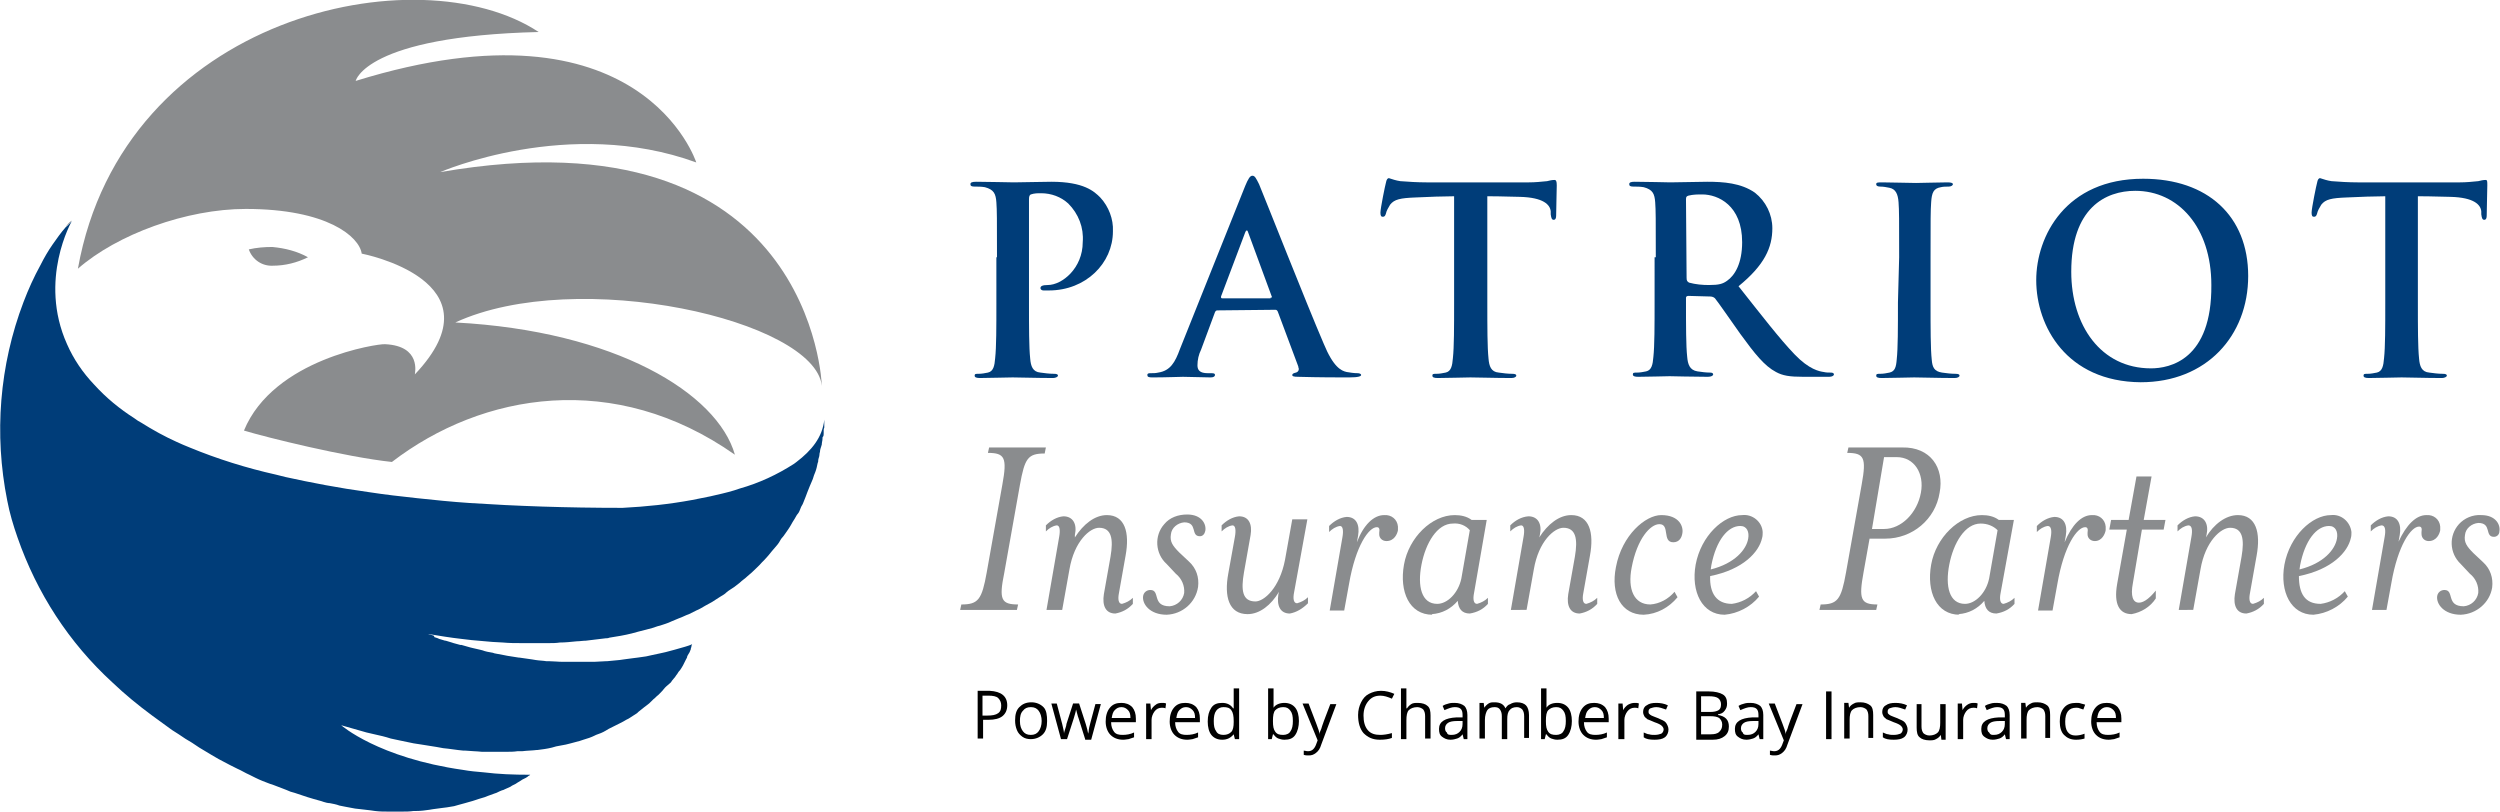 <?xml version="1.0" encoding="utf-8"?>
<!-- Generator: Adobe Illustrator 26.1.0, SVG Export Plug-In . SVG Version: 6.00 Build 0)  -->
<svg version="1.1" id="Layer_1" xmlns="http://www.w3.org/2000/svg" xmlns:xlink="http://www.w3.org/1999/xlink" x="0px" y="0px"
	 viewBox="0 0 414 134.4" style="enable-background:new 0 0 414 134.4;" xml:space="preserve">
<style type="text/css">
	.st0{fill:#8A8C8E;}
	.st1{fill:#231F20;}
	.st2{fill:#003D79;}
</style>
<path class="st0" d="M12.9,44.5c6.5-5.7,18-9.9,27.8-9.9c13.5,0,18.8,4.6,19.2,7.4c0,0,23.5,4.5,8.8,20c0-0.2,1.1-4.7-4.9-5h-0.1
	c-1-0.1-18.4,2.4-23.3,14.3c3.6,1.1,16.9,4.4,24.5,5.2c15-11.5,36.9-15.2,56.8-1.2c-2.9-10.2-19.8-20.5-46.3-21.9
	c20.2-9.3,59.5-0.4,60.7,10.5c0,0-1.4-46.1-63.2-35.4c0,0,21.3-9.3,42.4-1.6c0,0-9-28.2-56.4-13.5c0,0,1.6-7.4,30.3-8.1
	C69.4-7.8,20.4,2.5,12.9,44.5"/>
<path class="st1" d="M11.9,36.5L11.9,36.5c-0.3,0.3-0.6,0.7-1,1C11.2,37.2,11.5,36.8,11.9,36.5"/>
<path class="st2" d="M131.5,76.8c-2.8,1.8-5.8,3.2-9,4.1l-0.9,0.3c-1.3,0.4-2.7,0.7-4,1c-1,0.2-2,0.4-3,0.6
	c-3.8,0.7-7.6,1.1-11.5,1.3c-9.3,0-17.7-0.3-25.3-0.8c-3-0.2-5.9-0.5-8.7-0.8c-2.8-0.3-5.4-0.6-8-1c-5.1-0.7-9.7-1.6-13.8-2.5
	l-1.6-0.4c-4.9-1.1-9.7-2.6-14.3-4.5c-0.7-0.3-1.5-0.6-2.1-0.9c-2-0.9-4-2-5.9-3.2c-0.4-0.2-0.7-0.4-1.1-0.7
	c-2.5-1.6-4.7-3.4-6.7-5.6c-1.9-2-3.4-4.2-4.5-6.7c-4.8-10.7,0.8-20.4,0.8-20.4c-0.3,0.3-0.6,0.7-1,1c-0.8,0.9-1.5,1.9-2.2,2.9
	c-0.7,1-1.4,2.2-2,3.4c-1.1,2-2,4-2.8,6.1c-4,10.5-4.9,21.9-2.7,32.9C1.6,85,2.2,87,2.9,89c3.2,9.2,8.5,17.4,15.7,24
	c2.1,2,4.3,3.8,6.6,5.5c1.1,0.8,2.2,1.6,3.3,2.4l1.1,0.7c0.7,0.5,1.5,1,2.2,1.4l1.2,0.8l2,1.2l1.2,0.7l1.9,1l1.2,0.6
	c0.7,0.3,1.3,0.7,2,1l1,0.5c0.8,0.4,1.6,0.7,2.4,1l0.6,0.2c1,0.4,1.9,0.7,2.8,1.1l0.7,0.2c0.7,0.2,1.4,0.5,2.1,0.7l1,0.3
	c0.6,0.2,1.2,0.3,1.7,0.5c0.3,0.1,0.7,0.2,1,0.2c0.5,0.1,1.1,0.2,1.6,0.4l1,0.2c0.5,0.1,1.1,0.2,1.6,0.3l0.9,0.1
	c0.6,0.1,1.1,0.1,1.7,0.2l0.7,0.1c0.8,0.1,1.5,0.1,2.3,0.1h0.3h1.8c0.7,0,1.3,0,2-0.1h0.4c0.8,0,1.5-0.1,2.2-0.2l0.6-0.1l1.5-0.2
	l0.8-0.1l1.2-0.2l0.7-0.2l1.1-0.3l0.7-0.2c0.4-0.1,0.7-0.2,1-0.3l0.6-0.2c0.3-0.1,0.7-0.2,1-0.3l0.5-0.2l1.1-0.4l0.3-0.1
	c0.4-0.2,0.8-0.4,1.2-0.5l0.2-0.1l0.9-0.4l0.3-0.2l0.6-0.3l0.3-0.2l0.5-0.3l0.3-0.2l0.4-0.2l0.2-0.1l0.3-0.2l0.1-0.1l0.2-0.1
	l0.1-0.1l0,0l0,0c-2.8,0-5.3-0.1-7.7-0.4c-1.2-0.1-2.3-0.2-3.4-0.4c-14.1-2-20.2-7.4-20.2-7.4c1.4,0.4,2.8,0.8,4.2,1.2
	c0.4,0.1,0.8,0.2,1.3,0.3c0.9,0.2,1.8,0.4,2.7,0.7l1.4,0.3l2.4,0.5l1.3,0.2c0.8,0.1,1.7,0.3,2.5,0.4l1.1,0.2
	c1.1,0.1,2.2,0.3,3.3,0.4h0.3c1,0.1,1.9,0.1,2.8,0.2h1c0.7,0,1.4,0,2,0h1c0.7,0,1.3,0,1.9-0.1h0.8c0.8-0.1,1.6-0.1,2.4-0.2H89
	c0.8-0.1,1.6-0.2,2.4-0.4l0.7-0.2c0.5-0.1,1.1-0.2,1.6-0.3l0.8-0.2c0.5-0.1,1-0.3,1.5-0.4l0.6-0.2c0.7-0.2,1.3-0.4,1.9-0.7l0.2-0.1
	c0.6-0.2,1.1-0.4,1.6-0.7l0.5-0.3l1.2-0.6l0.6-0.3c0.4-0.2,0.8-0.4,1.1-0.6l0.4-0.2c0.5-0.3,0.9-0.6,1.4-0.9l0.2-0.2l1-0.8l0.4-0.3
	c0.3-0.2,0.5-0.4,0.8-0.7l0.3-0.3c0.3-0.2,0.5-0.5,0.8-0.7l0.2-0.2c0.3-0.3,0.6-0.6,0.9-1l0.2-0.2l0.8-0.7l0.2-0.3
	c0.2-0.2,0.3-0.4,0.5-0.6l0.2-0.3c0.2-0.2,0.3-0.5,0.5-0.7l0.1-0.1c0.2-0.3,0.4-0.6,0.5-0.8l0.1-0.2l0.3-0.6l0.1-0.2
	c0.1-0.2,0.2-0.3,0.2-0.5l0.1-0.2l0.3-0.5l0,0l0.2-0.5c0,0,0-0.1,0-0.1l0.1-0.3v-0.1c0-0.1,0-0.1,0.1-0.2l0,0v-0.1l0,0
	c-0.7,0.3-1.5,0.5-2.2,0.7l-0.7,0.2l-1.5,0.4l-0.9,0.2c-0.5,0.1-0.9,0.2-1.4,0.3l-0.9,0.2l-1.4,0.2l-0.8,0.1c-0.5,0.1-1,0.1-1.5,0.2
	l-0.7,0.1c-0.7,0.1-1.4,0.1-2.1,0.2h-0.2c-0.6,0-1.3,0.1-1.9,0.1h-0.7h-1.4h-0.7h-1.9h-0.5c-0.8,0-1.5-0.1-2.2-0.1h-0.5
	c-0.6-0.1-1.2-0.1-1.8-0.2l-0.6-0.1l-2.1-0.3h-0.1l-1.9-0.3l-0.5-0.1l-1.6-0.3l-0.3-0.1c-0.6-0.1-1.2-0.2-1.7-0.4l-0.4-0.1l-1.3-0.3
	l-0.4-0.1l-1.4-0.4h-0.2l-1.1-0.3l-0.3-0.1l-1-0.3h-0.1l-1-0.3l-0.2-0.1l-0.6-0.2l0-0.2l-0.6-0.2h-0.1l-0.3-0.1l0,0H71l0,0
	c1.8,0.3,3.6,0.6,5.4,0.8l1.7,0.2c1.2,0.1,2.3,0.2,3.4,0.3l1.8,0.1c1,0.1,2.1,0.1,3.1,0.1c0.6,0,1.1,0,1.7,0c1,0,1.9,0,2.8,0
	c0.6,0,1.2,0,1.8-0.1c0.9,0,1.8-0.1,2.8-0.2c0.5,0,1-0.1,1.5-0.1c1.1-0.1,2.2-0.3,3.3-0.4c0.2,0,0.4,0,0.6-0.1
	c1.3-0.2,2.5-0.4,3.7-0.7c0.4-0.1,0.7-0.2,1.1-0.3c0.8-0.2,1.6-0.4,2.3-0.6c0.4-0.1,0.8-0.3,1.3-0.4c0.6-0.2,1.3-0.4,1.9-0.7
	c0.4-0.2,0.8-0.3,1.2-0.5c0.6-0.2,1.1-0.5,1.7-0.7l1.2-0.6c0.5-0.2,1-0.5,1.5-0.8l1.1-0.6c0.5-0.3,0.9-0.6,1.4-0.9s0.7-0.4,1-0.7
	s0.9-0.6,1.3-0.9l0.9-0.7c0.4-0.4,0.9-0.7,1.3-1.1c0.2-0.2,0.5-0.4,0.7-0.6c0.6-0.6,1.2-1.1,1.7-1.7c0.1-0.1,0.3-0.3,0.4-0.4
	c0.4-0.4,0.8-0.9,1.2-1.4c0.2-0.2,0.4-0.5,0.6-0.7c0.2-0.2,0.6-0.7,0.8-1.1s0.4-0.5,0.6-0.8s0.5-0.7,0.7-1s0.4-0.6,0.5-0.8
	s0.4-0.7,0.6-1s0.3-0.6,0.5-0.8s0.4-0.7,0.5-1s0.3-0.5,0.4-0.8s0.3-0.7,0.4-1s0.2-0.5,0.3-0.8l0.4-1c0.1-0.2,0.2-0.5,0.3-0.7
	s0.3-0.7,0.4-1.1c0.1-0.2,0.1-0.3,0.2-0.5c0.2-0.5,0.3-1,0.4-1.5c0.1-0.2,0.1-0.3,0.1-0.5s0.2-0.6,0.2-0.9s0.1-0.4,0.1-0.6
	s0.1-0.5,0.2-0.8s0.1-0.3,0.1-0.5s0.1-0.4,0.1-0.7s0-0.3,0.1-0.4s0.1-0.4,0.1-0.6s0-0.2,0-0.4s0-0.3,0.1-0.5v-0.3c0-0.2,0-0.3,0-0.4
	c0-0.1,0-0.1,0-0.2s0-0.2,0-0.3l0,0c0,0,0-0.1,0-0.1c-0.3,2.9-2.1,5.1-4.6,7"/>
<path class="st2" d="M165.1,42.6c0-6.5,0-7.7-0.1-9.1s-0.4-2.1-1.9-2.5c-0.6-0.1-1.1-0.1-1.7-0.1c-0.5,0-0.7-0.1-0.7-0.4
	s0.3-0.4,1-0.4c2.3,0,5,0.1,6.2,0.1c1.8,0,4.2-0.1,6.2-0.1c5.4,0,7.1,1.6,8.1,2.6c1.4,1.5,2.2,3.6,2.1,5.6c0,5.3-4.5,9.8-10.6,9.8
	c-0.3,0-0.6,0-0.9,0c-0.2,0-0.5-0.1-0.5-0.4s0.3-0.5,1.2-0.5c2.4,0,5.8-2.8,5.8-7.1c0.2-2.4-0.7-4.7-2.4-6.4
	c-1.2-1.1-2.8-1.7-4.5-1.7c-0.6,0-1.1,0-1.7,0.2c-0.2,0.1-0.3,0.3-0.3,0.8v17.2c0,4,0,7.3,0.2,9.2c0.1,1.2,0.4,2.2,1.7,2.3
	c0.7,0.1,1.5,0.2,2.2,0.2c0.5,0,0.7,0.1,0.7,0.3s-0.4,0.4-0.8,0.4c-2.8,0-5.5-0.1-6.7-0.1s-3.7,0.1-5.4,0.1c-0.6,0-0.9-0.1-0.9-0.4
	s0.2-0.3,0.7-0.3c0.5,0,1-0.1,1.5-0.2c0.9-0.2,1.1-1.1,1.2-2.4c0.2-1.8,0.2-5.2,0.2-9.1V42.6z"/>
<path class="st2" d="M210.4,49.3c0.2,0,0.3-0.1,0.2-0.2l-3.9-10.6c-0.1-0.4-0.3-0.5-0.5,0l-4,10.6c0,0.2,0,0.3,0.2,0.3H210.4z
	 M201.6,51.4c-0.2,0-0.3,0.1-0.4,0.3l-2.3,6.2c-0.4,0.8-0.6,1.7-0.6,2.6c0,0.8,0.4,1.3,1.7,1.3h0.6c0.5,0,0.6,0.1,0.6,0.3
	s-0.2,0.4-0.7,0.4c-1.4,0-3.2-0.1-4.6-0.1c-0.5,0-2.8,0.1-5.1,0.1c-0.6,0-0.8-0.1-0.8-0.4s0.3-0.3,0.6-0.3c0.4,0,0.8,0,1.2-0.1
	c2-0.3,2.8-1.7,3.6-3.9l10.8-27c0.5-1.2,0.8-1.7,1.2-1.7s0.6,0.4,1.1,1.4c1,2.4,7.9,19.9,10.7,26.4c1.6,3.9,2.9,4.5,3.8,4.7
	c0.6,0.1,1.2,0.2,1.8,0.2c0.3,0,0.6,0.1,0.6,0.3s-0.4,0.4-2,0.4s-5,0-8.4-0.1c-0.8,0-1-0.1-1-0.3s0.2-0.3,0.6-0.4
	c0.4-0.1,0.6-0.5,0.4-0.9c0,0,0-0.1,0-0.1l-3.4-9.1c-0.1-0.2-0.2-0.3-0.4-0.3L201.6,51.4z"/>
<path class="st2" d="M246.3,50.2c0,4,0,7.3,0.2,9.2c0.1,1.2,0.4,2.2,1.7,2.3c0.7,0.1,1.5,0.2,2.2,0.2c0.5,0,0.7,0.1,0.7,0.3
	s-0.3,0.4-0.8,0.4c-2.8,0-5.5-0.1-6.8-0.1c-1,0-3.7,0.1-5.4,0.1c-0.6,0-0.9-0.1-0.9-0.4s0.2-0.3,0.7-0.3c0.5,0,1-0.1,1.5-0.2
	c0.9-0.2,1.1-1.1,1.2-2.4c0.2-1.8,0.2-5.2,0.2-9.1V32.5c-1.6,0-4.3,0.1-6.4,0.2c-2.5,0.1-3.5,0.3-4.2,1.2c-0.3,0.5-0.6,1-0.7,1.5
	c-0.1,0.3-0.2,0.5-0.5,0.5s-0.4-0.2-0.4-0.7c0-0.7,0.8-4.6,0.9-4.9c0.1-0.6,0.3-0.8,0.5-0.8c0.6,0.2,1.2,0.4,1.9,0.5
	c1.2,0.1,2.9,0.2,4.3,0.2h17c1,0,2-0.1,3-0.2c0.4-0.1,0.8-0.2,1.2-0.2c0.3,0,0.4,0.2,0.4,0.9c0,0.9-0.1,3.9-0.1,5
	c0,0.4-0.1,0.7-0.4,0.7s-0.4-0.2-0.5-0.9c0-0.1,0-0.3,0-0.5c-0.1-1.1-1.2-2.3-5.1-2.4c-1.1,0-2.9-0.1-5.4-0.1L246.3,50.2z"/>
<path class="st2" d="M279.3,46c0,0.5,0.1,0.6,0.4,0.8c1.1,0.3,2.2,0.4,3.3,0.4c1.7,0,2.3-0.2,3-0.7c1.3-0.9,2.5-2.9,2.5-6.4
	c0-6.1-4-7.9-6.6-7.9c-0.8,0-1.5,0-2.3,0.2c-0.3,0.1-0.4,0.2-0.4,0.6L279.3,46z M274.2,42.6c0-6.5,0-7.7-0.1-9.1s-0.4-2.1-1.9-2.5
	c-0.6-0.1-1.1-0.1-1.7-0.1c-0.5,0-0.7-0.1-0.7-0.4s0.3-0.4,0.9-0.4c2.3,0,5,0.1,5.9,0.1c1.5,0,4.7-0.1,6.1-0.1
	c2.7,0,5.6,0.2,7.9,1.8c1.8,1.4,2.9,3.6,2.9,5.9c0,3.2-1.3,6.1-5.6,9.6c3.8,4.8,6.8,8.7,9.3,11.3c2.4,2.5,4.1,2.8,4.8,2.9
	c0.4,0.1,0.8,0.1,1.2,0.1c0.3,0,0.5,0.1,0.5,0.3s-0.3,0.4-0.8,0.4h-4.2c-2.4,0-3.5-0.2-4.6-0.8c-1.9-1-3.5-3-5.9-6.3
	c-1.7-2.4-3.7-5.3-4.2-5.9c-0.2-0.2-0.5-0.3-0.8-0.3l-3.6-0.1c-0.2,0-0.4,0.1-0.4,0.3v0.6c0,4,0,7.4,0.2,9.2
	c0.1,1.2,0.4,2.2,1.7,2.4c0.7,0.1,1.4,0.2,2.1,0.2c0.3,0,0.5,0.1,0.5,0.3s-0.3,0.4-0.9,0.4c-2.5,0-5.7-0.1-6.3-0.1
	c-0.8,0-3.5,0.1-5.2,0.1c-0.6,0-0.9-0.1-0.9-0.4s0.2-0.3,0.7-0.3c0.5,0,1-0.1,1.5-0.2c0.9-0.2,1.1-1.1,1.2-2.4
	c0.2-1.8,0.2-5.2,0.2-9.2V42.6z"/>
<path class="st2" d="M314.5,42.6c0-6.5,0-7.7-0.1-9.1s-0.5-2.2-1.5-2.4c-0.5-0.1-1-0.2-1.5-0.2c-0.4,0-0.7-0.1-0.7-0.4
	s0.3-0.3,1-0.3c1.6,0,4.3,0.1,5.6,0.1c1.1,0,3.6-0.1,5.2-0.1c0.6,0,0.9,0.1,0.9,0.3s-0.3,0.4-0.7,0.4c-0.4,0-0.9,0-1.3,0.1
	c-1.2,0.2-1.5,0.9-1.6,2.5c-0.1,1.5-0.1,2.6-0.1,9.1v7.6c0,4.2,0,7.6,0.2,9.4c0.1,1.2,0.4,1.9,1.7,2.1c0.7,0.1,1.5,0.2,2.2,0.2
	c0.5,0,0.7,0.1,0.7,0.3s-0.3,0.4-0.8,0.4c-2.8,0-5.5-0.1-6.7-0.1c-1,0-3.7,0.1-5.4,0.1c-0.6,0-0.9-0.1-0.9-0.4s0.2-0.3,0.7-0.3
	c0.5,0,1-0.1,1.5-0.2c0.9-0.2,1.1-0.9,1.2-2.2c0.2-1.8,0.2-5.2,0.2-9.4L314.5,42.6z"/>
<path class="st2" d="M366.2,47.2c0-9.6-5.5-15.6-12.6-15.6c-4.9,0-10.6,2.8-10.6,13.4c0,8.9,4.9,16,13.2,16
	C359.3,61,366.3,59.6,366.2,47.2 M337.2,46.4c0-7.3,4.9-16.8,17.7-16.8c10.7,0,17.4,6.2,17.4,16.1s-6.9,17.6-17.8,17.6
	C342.2,63.2,337.2,54,337.2,46.4"/>
<path class="st2" d="M400.4,50.2c0,4,0,7.3,0.2,9.2c0.1,1.2,0.4,2.2,1.7,2.3c0.7,0.1,1.5,0.2,2.2,0.2c0.5,0,0.7,0.1,0.7,0.3
	s-0.4,0.4-0.8,0.4c-2.8,0-5.5-0.1-6.7-0.1c-1,0-3.7,0.1-5.4,0.1c-0.6,0-0.9-0.1-0.9-0.4s0.2-0.3,0.7-0.3c0.5,0,1-0.1,1.5-0.2
	c0.9-0.2,1.1-1.1,1.2-2.4c0.2-1.8,0.2-5.2,0.2-9.1V32.5c-1.6,0-4.3,0.1-6.4,0.2c-2.5,0.1-3.5,0.3-4.2,1.2c-0.3,0.5-0.6,1-0.7,1.5
	c-0.1,0.3-0.2,0.5-0.5,0.5s-0.4-0.2-0.4-0.7c0-0.7,0.8-4.6,0.9-4.9c0.1-0.6,0.3-0.8,0.5-0.8c0.6,0.2,1.2,0.4,1.9,0.5
	c1.2,0.1,2.9,0.2,4.3,0.2h17c1,0,2-0.1,3-0.2c0.4-0.1,0.8-0.2,1.2-0.2c0.3,0,0.3,0.2,0.3,0.9c0,0.9-0.1,3.9-0.1,5
	c0,0.4-0.1,0.7-0.4,0.7s-0.4-0.2-0.5-0.9c0-0.1,0-0.3,0-0.5c-0.1-1.1-1.2-2.3-5.1-2.4c-1.1,0-2.9-0.1-5.4-0.1L400.4,50.2z"/>
<path class="st0" d="M168.6,100.1l-0.2,0.9H159l0.2-0.9c2.8,0,3.4-0.8,4.2-5.3l2.6-14.6c0.8-4.4,0.4-5.2-2.4-5.2l0.2-0.9h9.4l-0.2,1
	c-2.8,0-3.3,0.8-4.1,5.2l-2.6,14.6C165.4,99.3,165.8,100.1,168.6,100.1"/>
<path class="st0" d="M173.3,101l2.1-12.1c0.2-1.1,0.1-1.9-0.4-1.9c-0.7,0.1-1.3,0.5-1.8,1v-1c0.8-0.8,1.8-1.4,2.9-1.5
	c1.6,0,2.3,1.3,1.9,3.1L178,89c1.4-2.2,3.3-3.7,5.3-3.7c3,0,3.8,2.9,3.1,6.7l-1.1,6.2c-0.2,1-0.1,1.8,0.5,1.8c0.7-0.2,1.3-0.5,1.8-1
	v1c-0.8,0.9-1.8,1.4-2.9,1.6c-1.6,0-2.2-1.3-1.9-3.2l1.1-6.2c0.5-2.9,0.2-4.8-1.9-4.8c-1.5,0-4.1,2.2-4.9,6.9l-1.2,6.7L173.3,101z"
	/>
<path class="st0" d="M193.2,101.8c-2.8,0-4.1-1.8-3.9-3.1c0.1-0.6,0.6-1,1.2-1c1.7,0,0.2,2.7,3.2,2.7c1.2-0.1,2.2-1,2.4-2.2
	c0.1-1.2-0.4-2.4-1.4-3.2l-1.5-1.6c-1.9-1.7-2.1-4.7-0.4-6.6c0.9-1.1,2.3-1.6,3.8-1.6c2.4,0,3.2,1.6,3,2.7c-0.1,0.5-0.4,0.9-0.9,0.9
	c-1.6,0-0.3-2.3-2.6-2.3c-1.1,0.1-2.1,0.9-2.2,2c-0.2,1.2,0.3,1.9,1.4,3l1.6,1.5c1.2,1.1,1.7,2.6,1.5,4.2
	C198,99.8,195.8,101.7,193.2,101.8"/>
<path class="st0" d="M213.6,101.6c-1.6,0-2.2-1.3-1.9-3.2l0.1-0.4c-1.3,2.2-3.2,3.7-5.2,3.7c-3.1,0-3.9-2.9-3.2-6.7l1.1-6.1
	c0.2-1.1,0.1-1.9-0.4-1.9c-0.7,0.1-1.3,0.5-1.8,1v-1c0.8-0.8,1.8-1.4,2.9-1.5c1.6,0,2.2,1.3,1.9,3.1l-1.1,6.2
	c-0.5,2.9-0.3,4.8,1.9,4.8c1.4,0,4-2.2,4.9-6.9l1.2-6.7h2.5l-2.2,12.1c-0.2,1-0.1,1.8,0.5,1.8c0.7-0.2,1.3-0.5,1.8-1v1
	C215.7,100.8,214.7,101.4,213.6,101.6"/>
<path class="st0" d="M229.2,85.3c1.2-0.1,2.2,0.7,2.3,1.9c0,0.2,0,0.4,0,0.6c-0.1,0.6-0.6,1.8-1.9,1.8c-0.7,0-1.2-0.5-1.2-1.1
	c0-0.1,0-0.2,0-0.3c0.1-0.6,0-0.9-0.4-0.9c-1.3,0-3.5,3-4.6,9.4l-0.8,4.4h-2.4l2.1-12.1c0.2-1.1,0.1-1.9-0.4-1.9
	c-0.7,0.1-1.3,0.5-1.8,1v-1c0.8-0.8,1.8-1.4,2.9-1.5c1.6,0,2.2,1.3,1.9,3.1l-0.2,1.1C225.8,86.9,227.5,85.3,229.2,85.3"/>
<path class="st0" d="M243.4,87.8c-0.7-0.8-1.7-1.2-2.8-1.1c-2.6,0-4.5,3.2-5.2,6.8s0,6.5,2.6,6.5c1.7,0,3.5-1.8,4-4.2L243.4,87.8z
	 M237.2,101.8c-3.8,0-5.5-3.8-4.7-8.3s4.6-8.2,8.4-8.2c1,0,2,0.2,2.8,0.8h2.5l-2.1,12.1c-0.2,1-0.1,1.8,0.5,1.8
	c0.7-0.2,1.3-0.5,1.8-1v1c-0.8,0.9-1.8,1.4-3,1.6c-1.3,0-1.9-0.8-2-2.1c-1.1,1.3-2.6,2.1-4.3,2.2"/>
<path class="st0" d="M250.2,101l2.1-12.1c0.2-1.1,0.1-1.9-0.4-1.9c-0.7,0.1-1.3,0.5-1.8,1v-1c0.8-0.8,1.8-1.4,3-1.5
	c1.6,0,2.3,1.3,1.9,3.1l-0.1,0.4c1.4-2.2,3.3-3.7,5.3-3.7c3,0,3.8,2.9,3.1,6.7l-1.1,6.2c-0.2,1-0.1,1.8,0.5,1.8
	c0.7-0.2,1.3-0.5,1.8-1v1c-0.8,0.9-1.8,1.4-2.9,1.6c-1.6,0-2.2-1.3-1.9-3.2l1.1-6.2c0.5-2.9,0.2-4.8-1.9-4.8c-1.5,0-4.1,2.2-4.9,6.9
	l-1.2,6.7H250.2z"/>
<path class="st0" d="M272.2,101.8c-3.7,0-5.5-3.4-4.6-7.9c1-5.3,4.9-8.6,7.5-8.6c3,0,3.7,1.9,3.5,3c-0.1,0.7-0.5,1.5-1.5,1.5
	c-1.9,0-0.5-3-2.3-3c-1.5,0-3.7,2.4-4.6,7.2c-0.7,3.6,0.4,6.1,3.1,6.1c1.5-0.1,3-0.9,4-2.1l0.5,0.9
	C276.4,100.6,274.4,101.7,272.2,101.8"/>
<path class="st0" d="M289.5,89.2c0.2-1.1-0.2-2.1-1.3-2.1c-2.1,0-4,2.4-4.8,6.5l-0.1,0.7C287.3,93.3,289.2,91,289.5,89.2 M286.8,100
	c1.5-0.2,2.9-0.9,4-2.1l0.5,0.9c-1.4,1.7-3.5,2.8-5.7,3c-3.7,0-5.6-3.8-4.8-8.3c0.9-4.8,4.6-8.2,7.7-8.2c1.7-0.2,3.3,1.1,3.4,2.8
	c0,0.3,0,0.7-0.1,1c-0.5,2.3-3.1,5.2-8.6,6.3C283.1,98.3,284.3,100,286.8,100"/>
<path class="st0" d="M318.1,81.6c0.6-3.2-1.1-5.9-4-5.9H312l-2,11.9h2C314.9,87.6,317.5,84.9,318.1,81.6 M321.2,81.6
	c-0.7,4.4-4.5,7.6-9,7.6h-2.6l-1,5.6c-0.8,4.4-0.5,5.3,2.3,5.3l-0.2,0.9h-9.4l0.2-0.9c2.8,0,3.4-0.8,4.2-5.3l2.6-14.6
	c0.8-4.4,0.4-5.2-2.4-5.2l0.2-0.9h8.9C319.7,74,322,77.5,321.2,81.6"/>
<path class="st0" d="M330.8,87.8c-0.7-0.7-1.7-1.1-2.8-1.1c-2.6,0-4.5,3.2-5.2,6.8s0,6.5,2.6,6.5c1.7,0,3.5-1.8,4-4.2L330.8,87.8z
	 M324.5,101.8c-3.8,0-5.5-3.8-4.7-8.3s4.6-8.2,8.4-8.2c1,0,2,0.2,2.8,0.8h2.5l-2.2,12.1c-0.2,1-0.1,1.8,0.5,1.8
	c0.7-0.2,1.3-0.5,1.8-1v1c-0.8,0.9-1.8,1.4-3,1.6c-1.3,0-1.9-0.8-2-2.1c-1.1,1.3-2.6,2.1-4.3,2.2"/>
<path class="st0" d="M346.4,85.3c1.2-0.1,2.2,0.7,2.3,1.9c0,0.2,0,0.4,0,0.6c-0.1,0.6-0.6,1.8-1.8,1.8c-0.7,0-1.2-0.5-1.2-1.1
	c0-0.1,0-0.2,0-0.3c0.1-0.6,0-0.9-0.4-0.9c-1.3,0-3.5,3-4.6,9.4l-0.8,4.4h-2.4l2.1-12.1c0.2-1.1,0.1-1.9-0.5-1.9
	c-0.7,0.1-1.3,0.5-1.8,1v-1c0.8-0.8,1.8-1.4,2.9-1.5c1.6,0,2.2,1.3,1.9,3.1l-0.2,1.1C343.1,86.9,344.7,85.3,346.4,85.3"/>
<path class="st0" d="M353.2,96.6c-0.4,2.1,0,3.2,1,3.2c0.6,0,1.5-0.4,2.8-2l0,1.3c-0.9,1.4-2.4,2.3-4,2.6c-2,0-3-1.6-2.4-5l1.6-9
	h-2.9l0.3-1.6h2.9l1.3-7.2h2.5l-1.3,7.2h3.6l-0.3,1.6h-3.6L353.2,96.6z"/>
<path class="st0" d="M360.8,101l2.1-12.1c0.2-1.1,0.1-1.9-0.5-1.9c-0.7,0.1-1.3,0.5-1.8,1v-1c0.8-0.8,1.8-1.4,2.9-1.5
	c1.6,0,2.3,1.3,1.9,3.1l-0.1,0.4c1.3-2.2,3.3-3.7,5.3-3.7c3,0,3.8,2.9,3.1,6.7l-1.1,6.2c-0.2,1-0.1,1.8,0.5,1.8
	c0.7-0.2,1.3-0.5,1.8-1v1c-0.8,0.9-1.8,1.4-2.9,1.6c-1.6,0-2.2-1.3-1.9-3.2l1.1-6.2c0.5-2.9,0.2-4.8-1.9-4.8c-1.5,0-4.1,2.2-4.9,6.9
	l-1.2,6.7H360.8z"/>
<path class="st0" d="M387,89.2c0.2-1.1-0.2-2.1-1.3-2.1c-2.1,0-4,2.4-4.8,6.5l-0.1,0.7C384.8,93.3,386.7,91,387,89.2 M384.3,100
	c1.5-0.2,2.9-0.9,4-2.1l0.5,0.9c-1.4,1.7-3.5,2.8-5.7,3c-3.7,0-5.6-3.8-4.8-8.3c0.9-4.8,4.6-8.2,7.7-8.2c1.7-0.2,3.2,1.1,3.4,2.8
	c0,0.3,0,0.7-0.1,1c-0.5,2.3-3.1,5.2-8.6,6.3C380.7,98.3,381.7,100,384.3,100"/>
<path class="st0" d="M401.8,85.3c1.2-0.1,2.2,0.7,2.3,1.9c0,0.2,0,0.4,0,0.6c-0.1,0.6-0.6,1.8-1.9,1.8c-0.7,0-1.2-0.5-1.2-1.2
	c0-0.1,0-0.2,0-0.3c0.1-0.6,0-0.9-0.4-0.9c-1.3,0-3.5,3-4.6,9.4l-0.8,4.4h-2.4l2.1-12.1c0.2-1.1,0.1-1.9-0.5-1.9
	c-0.7,0.1-1.3,0.5-1.8,1v-1c0.8-0.8,1.8-1.4,2.9-1.5c1.6,0,2.2,1.3,1.9,3.1l-0.2,1.1C398.5,86.9,400.1,85.3,401.8,85.3"/>
<path class="st0" d="M407.5,101.8c-2.8,0-4.1-1.8-3.9-3.1c0.1-0.6,0.6-1,1.2-1c1.7,0,0.2,2.7,3.2,2.7c1.2-0.1,2.2-1,2.4-2.2
	c0.1-1.2-0.4-2.4-1.4-3.2l-1.5-1.6c-1.9-1.8-2-4.7-0.3-6.6c0.9-1,2.3-1.6,3.7-1.5c2.4,0,3.2,1.6,3,2.7c0,0.5-0.4,0.9-0.9,0.9
	c-1.6,0-0.3-2.3-2.6-2.3c-1.1,0.1-2.1,0.9-2.2,2c-0.2,1.2,0.3,1.9,1.4,3l1.6,1.5c1.2,1.1,1.7,2.6,1.5,4.2
	C412.3,99.8,410.1,101.7,407.5,101.8"/>
<path class="st0" d="M51,42.6c-1.8-1-3.8-1.5-5.9-1.7c-1.3,0-2.6,0.1-3.9,0.4c0.6,1.7,2.2,2.8,4,2.7C47.2,44,49.2,43.5,51,42.6"/>
<g>
	<path d="M166.8,116.8c0,0.8-0.3,1.4-0.8,1.8c-0.5,0.4-1.3,0.6-2.3,0.6h-0.9v3.1h-0.9v-7.9h2C165.8,114.5,166.8,115.3,166.8,116.8z
		 M162.7,118.5h0.8c0.8,0,1.4-0.1,1.8-0.4c0.4-0.3,0.5-0.7,0.5-1.3c0-0.5-0.2-0.9-0.5-1.2c-0.3-0.3-0.9-0.4-1.6-0.4h-1V118.5z"/>
	<path d="M173.4,119.4c0,1-0.2,1.7-0.7,2.2c-0.5,0.5-1.2,0.8-2,0.8c-0.5,0-1-0.1-1.4-0.4s-0.7-0.6-0.9-1.1c-0.2-0.5-0.3-1-0.3-1.6
		c0-1,0.2-1.7,0.7-2.2c0.5-0.5,1.1-0.8,2-0.8c0.8,0,1.5,0.3,2,0.8S173.4,118.5,173.4,119.4z M168.9,119.4c0,0.8,0.2,1.3,0.5,1.7
		c0.3,0.4,0.7,0.6,1.3,0.6s1-0.2,1.3-0.6c0.3-0.4,0.5-1,0.5-1.7c0-0.7-0.2-1.3-0.5-1.7c-0.3-0.4-0.7-0.6-1.3-0.6
		c-0.6,0-1,0.2-1.3,0.6C169,118.1,168.9,118.7,168.9,119.4z"/>
	<path d="M179.7,122.4l-1.1-3.5c-0.1-0.2-0.2-0.7-0.4-1.4h0c-0.1,0.6-0.3,1.1-0.4,1.5l-1.1,3.4h-1l-1.6-5.9h0.9
		c0.4,1.5,0.7,2.6,0.9,3.4c0.2,0.8,0.3,1.3,0.3,1.6h0c0-0.2,0.1-0.5,0.2-0.8s0.2-0.6,0.2-0.8l1.1-3.4h1l1.1,3.4
		c0.2,0.6,0.3,1.1,0.4,1.6h0c0-0.1,0.1-0.3,0.1-0.6s0.4-1.7,1.1-4.3h0.9l-1.6,5.9H179.7z"/>
	<path d="M186,122.5c-0.9,0-1.6-0.3-2.1-0.8c-0.5-0.5-0.8-1.3-0.8-2.2c0-0.9,0.2-1.7,0.7-2.3c0.5-0.6,1.1-0.8,1.9-0.8
		c0.7,0,1.3,0.2,1.8,0.7c0.4,0.5,0.6,1.1,0.6,1.9v0.6h-4.1c0,0.7,0.2,1.2,0.5,1.6c0.3,0.4,0.8,0.5,1.4,0.5c0.6,0,1.3-0.1,1.9-0.4
		v0.8c-0.3,0.1-0.6,0.2-0.9,0.3C186.7,122.4,186.4,122.5,186,122.5z M185.7,117.1c-0.5,0-0.8,0.2-1.1,0.5c-0.3,0.3-0.4,0.7-0.5,1.3
		h3.1c0-0.6-0.1-1-0.4-1.3S186.2,117.1,185.7,117.1z"/>
	<path d="M192.4,116.4c0.3,0,0.5,0,0.7,0.1l-0.1,0.8c-0.2-0.1-0.5-0.1-0.6-0.1c-0.5,0-0.9,0.2-1.2,0.6c-0.3,0.4-0.5,0.9-0.5,1.4v3.2
		h-0.9v-5.9h0.7l0.1,1.1h0c0.2-0.4,0.5-0.7,0.8-0.9C191.6,116.5,192,116.4,192.4,116.4z"/>
	<path d="M196.6,122.5c-0.9,0-1.6-0.3-2.1-0.8c-0.5-0.5-0.8-1.3-0.8-2.2c0-0.9,0.2-1.7,0.7-2.3c0.5-0.6,1.1-0.8,1.9-0.8
		c0.7,0,1.3,0.2,1.8,0.7c0.4,0.5,0.6,1.1,0.6,1.9v0.6h-4.1c0,0.7,0.2,1.2,0.5,1.6c0.3,0.4,0.8,0.5,1.4,0.5c0.6,0,1.3-0.1,1.9-0.4
		v0.8c-0.3,0.1-0.6,0.2-0.9,0.3C197.4,122.4,197,122.5,196.6,122.5z M196.4,117.1c-0.5,0-0.8,0.2-1.1,0.5c-0.3,0.3-0.4,0.7-0.5,1.3
		h3.1c0-0.6-0.1-1-0.4-1.3S196.9,117.1,196.4,117.1z"/>
	<path d="M204.3,121.6L204.3,121.6c-0.5,0.6-1.1,0.9-1.9,0.9c-0.8,0-1.4-0.3-1.8-0.8s-0.6-1.3-0.6-2.2c0-1,0.2-1.7,0.6-2.3
		s1-0.8,1.8-0.8c0.8,0,1.4,0.3,1.8,0.9h0.1l0-0.4l0-0.4V114h0.9v8.4h-0.7L204.3,121.6z M202.6,121.7c0.6,0,1-0.2,1.3-0.5
		c0.3-0.3,0.4-0.9,0.4-1.6v-0.2c0-0.8-0.1-1.4-0.4-1.8s-0.7-0.5-1.3-0.5c-0.5,0-0.9,0.2-1.2,0.6s-0.4,1-0.4,1.7
		c0,0.8,0.1,1.3,0.4,1.7C201.6,121.5,202,121.7,202.6,121.7z"/>
	<path d="M212.7,116.4c0.8,0,1.4,0.3,1.8,0.8c0.4,0.5,0.6,1.3,0.6,2.2s-0.2,1.7-0.6,2.3s-1,0.8-1.8,0.8c-0.4,0-0.7-0.1-1-0.2
		c-0.3-0.1-0.6-0.4-0.8-0.7h-0.1l-0.2,0.8h-0.6V114h0.9v2c0,0.5,0,0.9,0,1.2h0C211.2,116.7,211.9,116.4,212.7,116.4z M212.5,117.1
		c-0.6,0-1,0.2-1.3,0.5c-0.3,0.3-0.4,0.9-0.4,1.8s0.1,1.4,0.4,1.8c0.3,0.4,0.7,0.5,1.3,0.5c0.5,0,1-0.2,1.2-0.6
		c0.3-0.4,0.4-1,0.4-1.7c0-0.8-0.1-1.3-0.4-1.7S213.1,117.1,212.5,117.1z"/>
	<path d="M215.7,116.5h1l1.3,3.4c0.3,0.8,0.5,1.3,0.5,1.7h0c0-0.2,0.1-0.5,0.3-0.9c0.1-0.4,0.6-1.8,1.5-4.1h1l-2.5,6.7
		c-0.2,0.7-0.5,1.1-0.9,1.4s-0.7,0.4-1.2,0.4c-0.3,0-0.5,0-0.8-0.1v-0.7c0.2,0,0.4,0.1,0.7,0.1c0.6,0,1-0.3,1.3-1l0.3-0.8
		L215.7,116.5z"/>
	<path d="M228.6,115.2c-0.9,0-1.5,0.3-2,0.9c-0.5,0.6-0.8,1.4-0.8,2.4c0,1,0.2,1.8,0.7,2.4s1.2,0.8,2.1,0.8c0.5,0,1.2-0.1,1.9-0.3
		v0.8c-0.5,0.2-1.2,0.3-2,0.3c-1.2,0-2-0.4-2.7-1.1c-0.6-0.7-0.9-1.7-0.9-3c0-0.8,0.2-1.5,0.5-2.1c0.3-0.6,0.7-1.1,1.3-1.4
		c0.6-0.3,1.2-0.5,2-0.5c0.8,0,1.5,0.2,2.2,0.5l-0.4,0.8C229.8,115.4,229.2,115.2,228.6,115.2z"/>
	<path d="M236,122.4v-3.8c0-0.5-0.1-0.8-0.3-1.1c-0.2-0.2-0.6-0.4-1-0.4c-0.6,0-1.1,0.2-1.4,0.5c-0.3,0.3-0.4,0.9-0.4,1.7v3.1H232
		V114h0.9v2.5c0,0.3,0,0.6,0,0.8h0.1c0.2-0.3,0.4-0.5,0.7-0.7c0.3-0.2,0.7-0.2,1.1-0.2c0.7,0,1.3,0.2,1.6,0.5
		c0.4,0.3,0.5,0.9,0.5,1.6v3.8H236z"/>
	<path d="M242.4,122.4l-0.2-0.8h0c-0.3,0.4-0.6,0.6-0.9,0.7c-0.3,0.1-0.7,0.2-1.1,0.2c-0.6,0-1-0.2-1.4-0.5s-0.5-0.7-0.5-1.3
		c0-1.2,1-1.8,2.9-1.9l1,0v-0.4c0-0.5-0.1-0.8-0.3-1c-0.2-0.2-0.5-0.3-1-0.3c-0.5,0-1,0.2-1.7,0.5l-0.3-0.7c0.3-0.2,0.6-0.3,1-0.4
		c0.3-0.1,0.7-0.1,1-0.1c0.7,0,1.2,0.2,1.6,0.5c0.3,0.3,0.5,0.8,0.5,1.5v4H242.4z M240.4,121.7c0.6,0,1-0.2,1.3-0.5
		c0.3-0.3,0.5-0.7,0.5-1.3v-0.5l-0.9,0c-0.7,0-1.2,0.1-1.5,0.3c-0.3,0.2-0.5,0.5-0.5,0.9c0,0.3,0.1,0.6,0.3,0.7
		C239.7,121.7,240,121.7,240.4,121.7z"/>
	<path d="M252.4,122.4v-3.8c0-0.5-0.1-0.8-0.3-1.1c-0.2-0.2-0.5-0.4-0.9-0.4c-0.6,0-1,0.2-1.2,0.5c-0.3,0.3-0.4,0.8-0.4,1.5v3.3
		h-0.9v-3.8c0-0.5-0.1-0.8-0.3-1.1s-0.5-0.4-0.9-0.4c-0.6,0-1,0.2-1.2,0.5s-0.4,0.9-0.4,1.6v3.1h-0.9v-5.9h0.7l0.1,0.8h0
		c0.2-0.3,0.4-0.5,0.7-0.7c0.3-0.2,0.6-0.2,1-0.2c0.9,0,1.5,0.3,1.8,1h0c0.2-0.3,0.4-0.6,0.8-0.7c0.3-0.2,0.7-0.3,1.1-0.3
		c0.7,0,1.2,0.2,1.5,0.5c0.3,0.3,0.5,0.9,0.5,1.6v3.8H252.4z"/>
	<path d="M257.9,116.4c0.8,0,1.4,0.3,1.8,0.8c0.4,0.5,0.6,1.3,0.6,2.2s-0.2,1.7-0.6,2.3s-1,0.8-1.8,0.8c-0.4,0-0.7-0.1-1-0.2
		c-0.3-0.1-0.6-0.4-0.8-0.7h-0.1l-0.2,0.8h-0.6V114h0.9v2c0,0.5,0,0.9,0,1.2h0C256.4,116.7,257,116.4,257.9,116.4z M257.7,117.1
		c-0.6,0-1,0.2-1.3,0.5c-0.3,0.3-0.4,0.9-0.4,1.8s0.1,1.4,0.4,1.8c0.3,0.4,0.7,0.5,1.3,0.5c0.5,0,1-0.2,1.2-0.6
		c0.3-0.4,0.4-1,0.4-1.7c0-0.8-0.1-1.3-0.4-1.7S258.3,117.1,257.7,117.1z"/>
	<path d="M264.3,122.5c-0.9,0-1.6-0.3-2.1-0.8c-0.5-0.5-0.8-1.3-0.8-2.2c0-0.9,0.2-1.7,0.7-2.3c0.5-0.6,1.1-0.8,1.9-0.8
		c0.7,0,1.3,0.2,1.8,0.7c0.4,0.5,0.6,1.1,0.6,1.9v0.6h-4.1c0,0.7,0.2,1.2,0.5,1.6c0.3,0.4,0.8,0.5,1.4,0.5c0.6,0,1.3-0.1,1.9-0.4
		v0.8c-0.3,0.1-0.6,0.2-0.9,0.3C265.1,122.4,264.7,122.5,264.3,122.5z M264.1,117.1c-0.5,0-0.8,0.2-1.1,0.5
		c-0.3,0.3-0.4,0.7-0.5,1.3h3.1c0-0.6-0.1-1-0.4-1.3S264.6,117.1,264.1,117.1z"/>
	<path d="M270.7,116.4c0.3,0,0.5,0,0.7,0.1l-0.1,0.8c-0.2-0.1-0.5-0.1-0.6-0.1c-0.5,0-0.9,0.2-1.2,0.6c-0.3,0.4-0.5,0.9-0.5,1.4v3.2
		H268v-5.9h0.7l0.1,1.1h0c0.2-0.4,0.5-0.7,0.8-0.9C270,116.5,270.3,116.4,270.7,116.4z"/>
	<path d="M276.3,120.8c0,0.5-0.2,1-0.6,1.3c-0.4,0.3-1,0.4-1.7,0.4c-0.8,0-1.4-0.1-1.8-0.4v-0.8c0.3,0.1,0.6,0.3,0.9,0.3
		c0.3,0.1,0.6,0.1,0.9,0.1c0.5,0,0.8-0.1,1.1-0.2c0.2-0.1,0.4-0.4,0.4-0.7c0-0.2-0.1-0.4-0.3-0.6c-0.2-0.2-0.6-0.4-1.2-0.6
		c-0.5-0.2-0.9-0.4-1.2-0.5c-0.2-0.2-0.4-0.3-0.5-0.5c-0.1-0.2-0.2-0.4-0.2-0.7c0-0.5,0.2-0.9,0.6-1.1c0.4-0.3,0.9-0.4,1.6-0.4
		c0.6,0,1.3,0.1,1.9,0.4l-0.3,0.7c-0.6-0.2-1.1-0.4-1.6-0.4c-0.4,0-0.7,0.1-1,0.2c-0.2,0.1-0.3,0.3-0.3,0.5c0,0.2,0,0.3,0.1,0.4
		c0.1,0.1,0.2,0.2,0.4,0.3c0.2,0.1,0.5,0.2,1,0.4c0.7,0.3,1.2,0.5,1.4,0.8S276.3,120.4,276.3,120.8z"/>
	<path d="M280.8,114.5h2.2c1,0,1.8,0.2,2.3,0.5c0.5,0.3,0.7,0.8,0.7,1.5c0,0.5-0.1,0.8-0.4,1.2s-0.6,0.5-1.1,0.6v0.1
		c1.2,0.2,1.8,0.8,1.8,1.9c0,0.7-0.2,1.2-0.7,1.6c-0.5,0.4-1.1,0.6-2,0.6h-2.7V114.5z M281.7,117.9h1.5c0.6,0,1.1-0.1,1.4-0.3
		c0.3-0.2,0.4-0.5,0.4-1c0-0.4-0.2-0.8-0.5-1c-0.3-0.2-0.8-0.3-1.5-0.3h-1.3V117.9z M281.7,118.7v2.9h1.6c0.6,0,1.1-0.1,1.4-0.4
		s0.5-0.6,0.5-1.2c0-0.5-0.2-0.8-0.5-1.1c-0.3-0.2-0.8-0.3-1.5-0.3H281.7z"/>
	<path d="M291.4,122.4l-0.2-0.8h0c-0.3,0.4-0.6,0.6-0.9,0.7c-0.3,0.1-0.7,0.2-1.1,0.2c-0.6,0-1-0.2-1.4-0.5s-0.5-0.7-0.5-1.3
		c0-1.2,1-1.8,2.9-1.9l1,0v-0.4c0-0.5-0.1-0.8-0.3-1c-0.2-0.2-0.5-0.3-1-0.3c-0.5,0-1,0.2-1.7,0.5l-0.3-0.7c0.3-0.2,0.6-0.3,1-0.4
		c0.3-0.1,0.7-0.1,1-0.1c0.7,0,1.2,0.2,1.6,0.5c0.3,0.3,0.5,0.8,0.5,1.5v4H291.4z M289.4,121.7c0.6,0,1-0.2,1.3-0.5
		c0.3-0.3,0.5-0.7,0.5-1.3v-0.5l-0.9,0c-0.7,0-1.2,0.1-1.5,0.3c-0.3,0.2-0.5,0.5-0.5,0.9c0,0.3,0.1,0.6,0.3,0.7
		C288.7,121.7,289,121.7,289.4,121.7z"/>
	<path d="M292.9,116.5h1l1.3,3.4c0.3,0.8,0.5,1.3,0.5,1.7h0c0-0.2,0.1-0.5,0.3-0.9c0.1-0.4,0.6-1.8,1.5-4.1h1l-2.5,6.7
		c-0.2,0.7-0.5,1.1-0.9,1.4s-0.7,0.4-1.2,0.4c-0.3,0-0.5,0-0.8-0.1v-0.7c0.2,0,0.4,0.1,0.7,0.1c0.6,0,1-0.3,1.3-1l0.3-0.8
		L292.9,116.5z"/>
	<path d="M302.4,122.4v-7.9h0.9v7.9H302.4z"/>
	<path d="M309.4,122.4v-3.8c0-0.5-0.1-0.8-0.3-1.1c-0.2-0.2-0.6-0.4-1-0.4c-0.6,0-1.1,0.2-1.4,0.5s-0.4,0.9-0.4,1.6v3.1h-0.9v-5.9
		h0.7l0.1,0.8h0c0.2-0.3,0.4-0.5,0.8-0.7c0.3-0.2,0.7-0.2,1.1-0.2c0.7,0,1.2,0.2,1.6,0.5c0.4,0.3,0.5,0.9,0.5,1.6v3.8H309.4z"/>
	<path d="M315.9,120.8c0,0.5-0.2,1-0.6,1.3c-0.4,0.3-1,0.4-1.7,0.4c-0.8,0-1.4-0.1-1.8-0.4v-0.8c0.3,0.1,0.6,0.3,0.9,0.3
		c0.3,0.1,0.6,0.1,0.9,0.1c0.5,0,0.8-0.1,1.1-0.2c0.2-0.1,0.4-0.4,0.4-0.7c0-0.2-0.1-0.4-0.3-0.6c-0.2-0.2-0.6-0.4-1.2-0.6
		c-0.5-0.2-0.9-0.4-1.2-0.5c-0.2-0.2-0.4-0.3-0.5-0.5c-0.1-0.2-0.2-0.4-0.2-0.7c0-0.5,0.2-0.9,0.6-1.1c0.4-0.3,0.9-0.4,1.6-0.4
		c0.6,0,1.3,0.1,1.9,0.4l-0.3,0.7c-0.6-0.2-1.1-0.4-1.6-0.4c-0.4,0-0.7,0.1-1,0.2c-0.2,0.1-0.3,0.3-0.3,0.5c0,0.2,0,0.3,0.1,0.4
		c0.1,0.1,0.2,0.2,0.4,0.3c0.2,0.1,0.5,0.2,1,0.4c0.7,0.3,1.2,0.5,1.4,0.8S315.9,120.4,315.9,120.8z"/>
	<path d="M318.2,116.5v3.8c0,0.5,0.1,0.8,0.3,1.1c0.2,0.2,0.6,0.4,1,0.4c0.6,0,1.1-0.2,1.4-0.5c0.3-0.3,0.4-0.9,0.4-1.6v-3.1h0.9
		v5.9h-0.7l-0.1-0.8h0c-0.2,0.3-0.4,0.5-0.8,0.7c-0.3,0.2-0.7,0.2-1.1,0.2c-0.7,0-1.3-0.2-1.6-0.5c-0.4-0.3-0.5-0.9-0.5-1.6v-3.9
		H318.2z"/>
	<path d="M326.8,116.4c0.3,0,0.5,0,0.7,0.1l-0.1,0.8c-0.2-0.1-0.5-0.1-0.6-0.1c-0.5,0-0.9,0.2-1.2,0.6c-0.3,0.4-0.5,0.9-0.5,1.4v3.2
		h-0.9v-5.9h0.7l0.1,1.1h0c0.2-0.4,0.5-0.7,0.8-0.9C326.1,116.5,326.4,116.4,326.8,116.4z"/>
	<path d="M332.2,122.4l-0.2-0.8h0c-0.3,0.4-0.6,0.6-0.9,0.7c-0.3,0.1-0.7,0.2-1.1,0.2c-0.6,0-1-0.2-1.4-0.5s-0.5-0.7-0.5-1.3
		c0-1.2,1-1.8,2.9-1.9l1,0v-0.4c0-0.5-0.1-0.8-0.3-1c-0.2-0.2-0.5-0.3-1-0.3c-0.5,0-1,0.2-1.7,0.5l-0.3-0.7c0.3-0.2,0.6-0.3,1-0.4
		c0.3-0.1,0.7-0.1,1-0.1c0.7,0,1.2,0.2,1.6,0.5c0.3,0.3,0.5,0.8,0.5,1.5v4H332.2z M330.2,121.7c0.6,0,1-0.2,1.3-0.5
		c0.3-0.3,0.5-0.7,0.5-1.3v-0.5l-0.9,0c-0.7,0-1.2,0.1-1.5,0.3c-0.3,0.2-0.5,0.5-0.5,0.9c0,0.3,0.1,0.6,0.3,0.7
		C329.6,121.7,329.8,121.7,330.2,121.7z"/>
	<path d="M338.7,122.4v-3.8c0-0.5-0.1-0.8-0.3-1.1c-0.2-0.2-0.6-0.4-1-0.4c-0.6,0-1.1,0.2-1.4,0.5s-0.4,0.9-0.4,1.6v3.1h-0.9v-5.9
		h0.7l0.1,0.8h0c0.2-0.3,0.4-0.5,0.8-0.7c0.3-0.2,0.7-0.2,1.1-0.2c0.7,0,1.2,0.2,1.6,0.5c0.4,0.3,0.5,0.9,0.5,1.6v3.8H338.7z"/>
	<path d="M343.8,122.5c-0.9,0-1.5-0.3-2-0.8c-0.5-0.5-0.7-1.3-0.7-2.2c0-1,0.2-1.7,0.7-2.3s1.2-0.8,2-0.8c0.3,0,0.6,0,0.8,0.1
		c0.3,0.1,0.5,0.1,0.7,0.2l-0.3,0.8c-0.2-0.1-0.4-0.1-0.6-0.2c-0.2-0.1-0.4-0.1-0.6-0.1c-1.2,0-1.8,0.8-1.8,2.3
		c0,0.7,0.1,1.3,0.4,1.7s0.7,0.6,1.3,0.6c0.5,0,1-0.1,1.5-0.3v0.8C344.9,122.4,344.4,122.5,343.8,122.5z"/>
	<path d="M349.2,122.5c-0.9,0-1.6-0.3-2.1-0.8c-0.5-0.5-0.8-1.3-0.8-2.2c0-0.9,0.2-1.7,0.7-2.3c0.5-0.6,1.1-0.8,1.9-0.8
		c0.7,0,1.3,0.2,1.8,0.7c0.4,0.5,0.6,1.1,0.6,1.9v0.6h-4.1c0,0.7,0.2,1.2,0.5,1.6c0.3,0.4,0.8,0.5,1.4,0.5c0.6,0,1.3-0.1,1.9-0.4
		v0.8c-0.3,0.1-0.6,0.2-0.9,0.3C349.9,122.4,349.6,122.5,349.2,122.5z M348.9,117.1c-0.5,0-0.8,0.2-1.1,0.5
		c-0.3,0.3-0.4,0.7-0.5,1.3h3.1c0-0.6-0.1-1-0.4-1.3S349.4,117.1,348.9,117.1z"/>
</g>
</svg>
